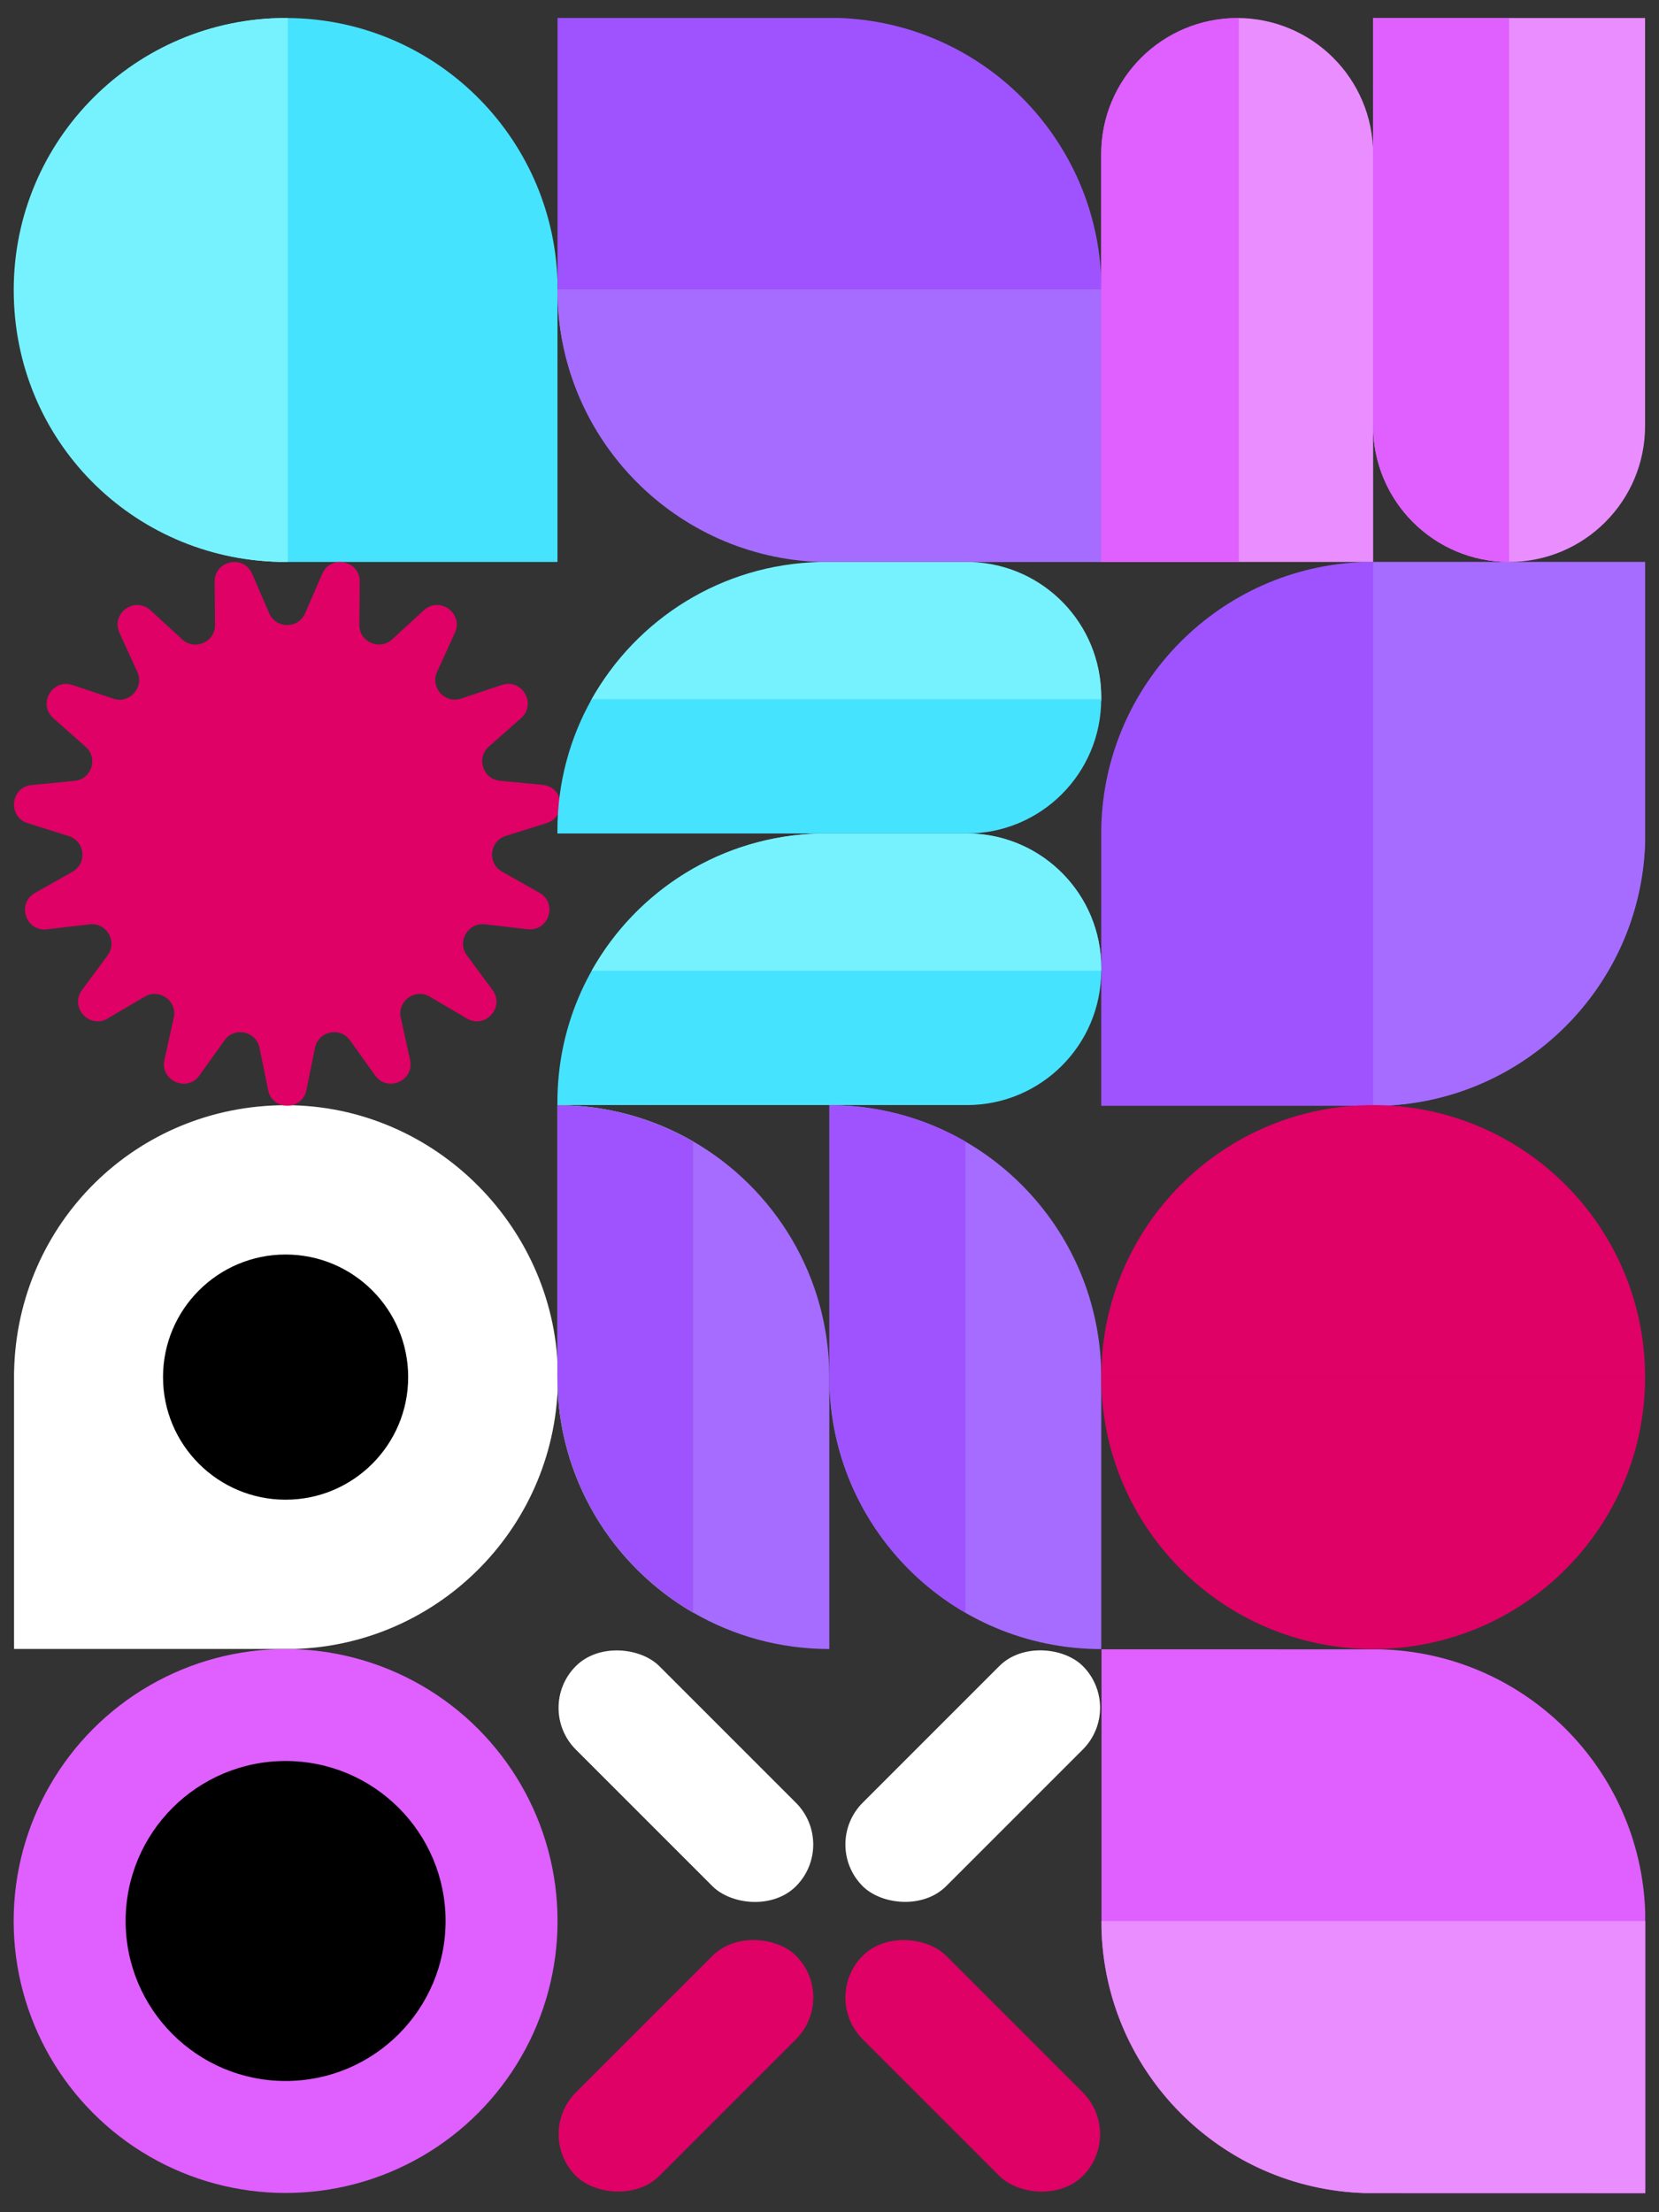 <?xml version="1.0" encoding="UTF-8"?>
<svg xmlns="http://www.w3.org/2000/svg" version="1.1" viewBox="0 0 2551.2 3401.6">
  <rect x="0" y="0" width="2551.2" height="3401.6" fill="#333333" stroke="none"/>
  <!-- Generator: Adobe Illustrator 29.9.0, SVG Export Plug-In . SVG Version: 2.1.1 Build 14)  -->
  <defs>
    <style>
      .st0 {
        fill: #76f2ff;
      }

      .st1 {
        fill: #8cff57;
      }

      .st2 {
        fill: #a56cff;
      }

      .st3 {
        fill: #9e53ff;
      }

      .st4 {
        fill: #fff;
      }

      .st5 {
        fill: #df0165;
      }

      .st6 {
        fill: #e98dff;
      }

      .st7 {
        fill: #df5fff;
      }

      .st8 {
        fill: #aeff50;
      }

      .st9 {
        fill: #46e3ff;
      }
    </style>
  </defs>
  <g id="e1jwN2Hpqam1" shape-rendering="geometricPrecision" text-rendering="geometricPrecision">
    <g>
      <g>
        <g>
          <path class="st9" d="M857.3,432.2c-7.2-223.9-190.3-403.3-415.6-404.5v836.4h415.6v-431.9h0Z"/>
          <path class="st0" d="M439.3,27.7C208.3,27.7,21.1,214.9,21.1,445.9s182.1,413,408.6,418.1h0c0,0,11.9,0,11.9,0V27.7h-2.3Z"/>
          <path class="st0" d="M440.3,27.7C209.3,27.7,22.1,214.9,22.1,445.9s182.1,413,408.6,418.1h0c0,0,11.9,0,11.9,0V27.7h-2.3Z"/>
        </g>
        <path class="st4" d="M453.5,2535.5c224.6-7.2,404.5-191.5,404.5-417.9s-187.2-418.2-418.2-418.2S26.8,1881.5,21.7,2108h-.1v427.5h431.9Z"/>
        <path class="st3" d="M857.4,445.9V27.6h431.9c221.5,7.1,399.5,186.5,404.4,408.6v9.7h-836.3Z"/>
        <path class="st2" d="M1693.7,445.9v418.3h-431.9c-221.5-7.1-399.5-186.5-404.4-408.6v-9.7h836.3Z"/>
        <path class="st2" d="M1693.7,444.9v418.3h-431.9c-221.5-7.1-399.5-186.5-404.4-408.6v-9.7h836.3Z"/>
        <path class="st3" d="M2125.3,1700.3c221.5-7.1,399.5-186.5,404.4-408.6h.1v-427.5h-431.9c-221.5,7.1-399.5,186.5-404.4,408.6h0v427.5h431.9Z"/>
        <path class="st2" d="M2111.6,864.1h418.3v431.9h0c-7.1,221.5-186.5,399.5-408.6,404.4h-9.7v-836.3h0Z"/>
        <path class="st9" d="M857.2,1699.2v-4.5c0-228.1,184.9-413,413-413h216.7c114.1,0,206.5,92.5,206.5,206.5v4.5c0,114.1-92.5,206.5-206.5,206.5h-629.7,0Z"/>
        <g id="e1jwN2Hpqam18_tr">
          <path class="st5" d="M469.2,943l26.4-60.8c13.1-30,57.9-20.5,57.6,12.2l-.6,66.3c-.2,26.3,31,40.2,50.4,22.4l48.9-44.8c24.1-22.1,61.2,4.8,47.7,34.6l-27.5,60.3c-10.9,23.9,12,49.3,36.9,41l62.8-21c31.1-10.4,54,29.3,29.5,51l-49.6,43.9c-19.7,17.4-9.1,49.9,17,52.4l66,6.4c32.6,3.1,37.4,48.7,6.2,58.6l-63.2,19.9c-25.1,7.9-28.6,41.9-5.8,54.8l57.7,32.6c28.5,16.1,14.3,59.7-18.2,56l-65.8-7.5c-26.1-3-43.2,26.6-27.6,47.7l39.4,53.3c19.5,26.3-11.2,60.4-39.4,43.8l-57.1-33.6c-22.6-13.3-50.3,6.8-44.6,32.4l14.3,64.7c7.1,32-34.8,50.6-53.8,24l-38.5-53.9c-15.3-21.4-48.7-14.3-53.9,11.5l-13.2,64.9c-6.5,32.1-52.4,32.1-58.9,0l-13.2-64.9c-5.2-25.7-38.7-32.9-53.9-11.5l-38.5,53.9c-19,26.7-60.9,8-53.8-24l14.3-64.7c5.7-25.7-22-45.7-44.6-32.4l-57.1,33.6c-28.2,16.6-58.9-17.5-39.4-43.8l39.4-53.3c15.6-21.1-1.5-50.7-27.6-47.7l-65.9,7.7c-32.5,3.7-46.7-39.9-18.2-56l57.7-32.6c22.9-12.9,19.3-46.9-5.8-54.8l-63.2-19.9c-31.2-9.8-26.4-55.5,6.2-58.6l66-6.4c26.2-2.5,36.7-35,17-52.4l-49.7-44c-24.5-21.7-1.6-61.4,29.5-51l62.8,21c24.9,8.3,47.8-17.1,36.9-41l-27.5-60.3c-13.6-29.8,23.5-56.8,47.7-34.6l48.9,44.8c19.4,17.8,50.6,3.9,50.4-22.4l-.6-66.3c-.3-32.7,44.6-42.3,57.6-12.2l26.4,60.8c10.5,24,44.6,24,55.1,0h0Z"/>
        </g>
        <path class="st7" d="M1693.9,2967.9c7.1,221.5,186.5,399.5,408.6,404.4h0c0,.1,427.5.1,427.5.1v-431.9h0c-7.1-221.5-186.5-399.5-408.6-404.4h0c0-.1-427.5-.1-427.5-.1v431.9h0Z"/>
        <circle cx="439.2" cy="2117.5" r="188.5"/>
        <path class="st6" d="M2320.7,864.1h0c115.5,0,209.1-93.6,209.1-209.1V27.7h-418.2v627.3c0,115.4,93.7,209.1,209.1,209.1h0Z"/>
        <path class="st2" d="M1275.3,1699.3h0v418.2c0,231,187.2,418.2,418.2,418.2h0v-418.2c0-231-187.2-418.2-418.2-418.2Z"/>
        <path class="st5" d="M2529.8,2117.4h-836.3c0,230.9,187.2,418.2,418.2,418.2s418.1-187.3,418.1-418.2Z"/>
        <path class="st5" d="M1693.5,2117.4h836.3c0-230.9-187.2-418.2-418.2-418.2s-418.1,187.2-418.1,418.2h0Z"/>
        <circle class="st7" cx="439.2" cy="2953.8" r="418.2"/>
        <circle cx="439.2" cy="2953.8" r="246"/>
        <g>
          <g>
            <rect class="st4" x="964" y="2491.7" width="181.5" height="478.7" rx="90.8" ry="90.8" transform="translate(-1622.2 1545.8) rotate(-45)"/>
            <rect class="st5" x="815.5" y="3085.8" width="478.7" height="181.5" rx="90.8" ry="90.8" transform="translate(-1937.2 1676.2) rotate(-45)"/>
          </g>
          <g>
            <rect class="st4" x="1256.5" y="2640.3" width="478.7" height="181.5" rx="90.8" ry="90.8" transform="translate(-1493 1857.6) rotate(-45)"/>
            <rect class="st5" x="1405.1" y="2937.2" width="181.5" height="478.7" rx="90.8" ry="90.8" transform="translate(-1808 1988.1) rotate(-45)"/>
          </g>
        </g>
      </g>
      <g>
        <path class="st6" d="M1902.5,27.7h0v836.4h209.1V236.8c0-115.5-93.6-209.1-209.1-209.1h0Z"/>
        <path class="st7" d="M1902.5,27.7c-115.5,0-209.1,93.6-209.1,209.1v627.3h209.1V27.7h0Z"/>
        <path class="st7" d="M1905,27.7c-116.8,0-211.5,93.6-211.5,209.1v627.3h211.5V27.7h0Z"/>
        <path class="st7" d="M2320.7,864.1c-115.5,0-209.1-93.6-209.1-209.1V27.7h209.1v836.4h0Z"/>
      </g>
      <g>
        <path class="st6" d="M2530.1,2953.8v418.3h-431.9c-221.5-7.1-399.5-186.5-404.4-408.6v-9.7h836.3Z"/>
        <path class="st0" d="M1493.4,1281.6h-232.5c-150.8,3.4-281.7,87.5-351,211h783.6v-4.5c0-111.9-89-203-200.1-206.5Z"/>
        <path class="st0" d="M1493.3,864.2h-232.5c-150.8,3.4-281.7,87.5-351,211h783.6v-4.5c0-111.9-89-203.1-200.1-206.5h0Z"/>
        <path class="st0" d="M1492.9,866.5h-233c-151.1,3.4-282.3,87.8-351.7,211.7h785.3v-4.6c0-112.3-89.3-203.7-200.6-207.1Z"/>
        <path class="st9" d="M857.2,1277.1v4.5h629.7c114.1,0,206.5-92.5,206.5-206.5h-783.5c-33.6,59.7-52.7,128.6-52.7,202Z"/>
      </g>
      <g>
        <path class="st8" d="M857.1,1699.3v418.2h0c0,.1,0-418.2,0-418.2h0Z"/>
        <path class="st2" d="M1066.2,1755.2v724.5c61.5,35.6,132.9,55.9,209.1,55.9h0v-418.2c0-154.7-84.1-289.8-209.1-362.2Z"/>
        <path class="st1" d="M857.1,1699.3v418.3c0,154.8,84.1,289.9,209.1,362.2v-724.5c-61.5-35.6-132.9-56-209.1-56Z"/>
        <path class="st3" d="M857.1,1699.3v418.3c0,154.8,84.1,289.9,209.1,362.2v-724.5c-61.5-35.6-132.9-56-209.1-56Z"/>
        <path class="st3" d="M1275.6,1699.3v418.3c0,154.8,84.1,289.9,209.1,362.2v-724.5c-61.5-35.6-132.9-56-209.1-56Z"/>
      </g>
    </g>
  </g>
</svg>